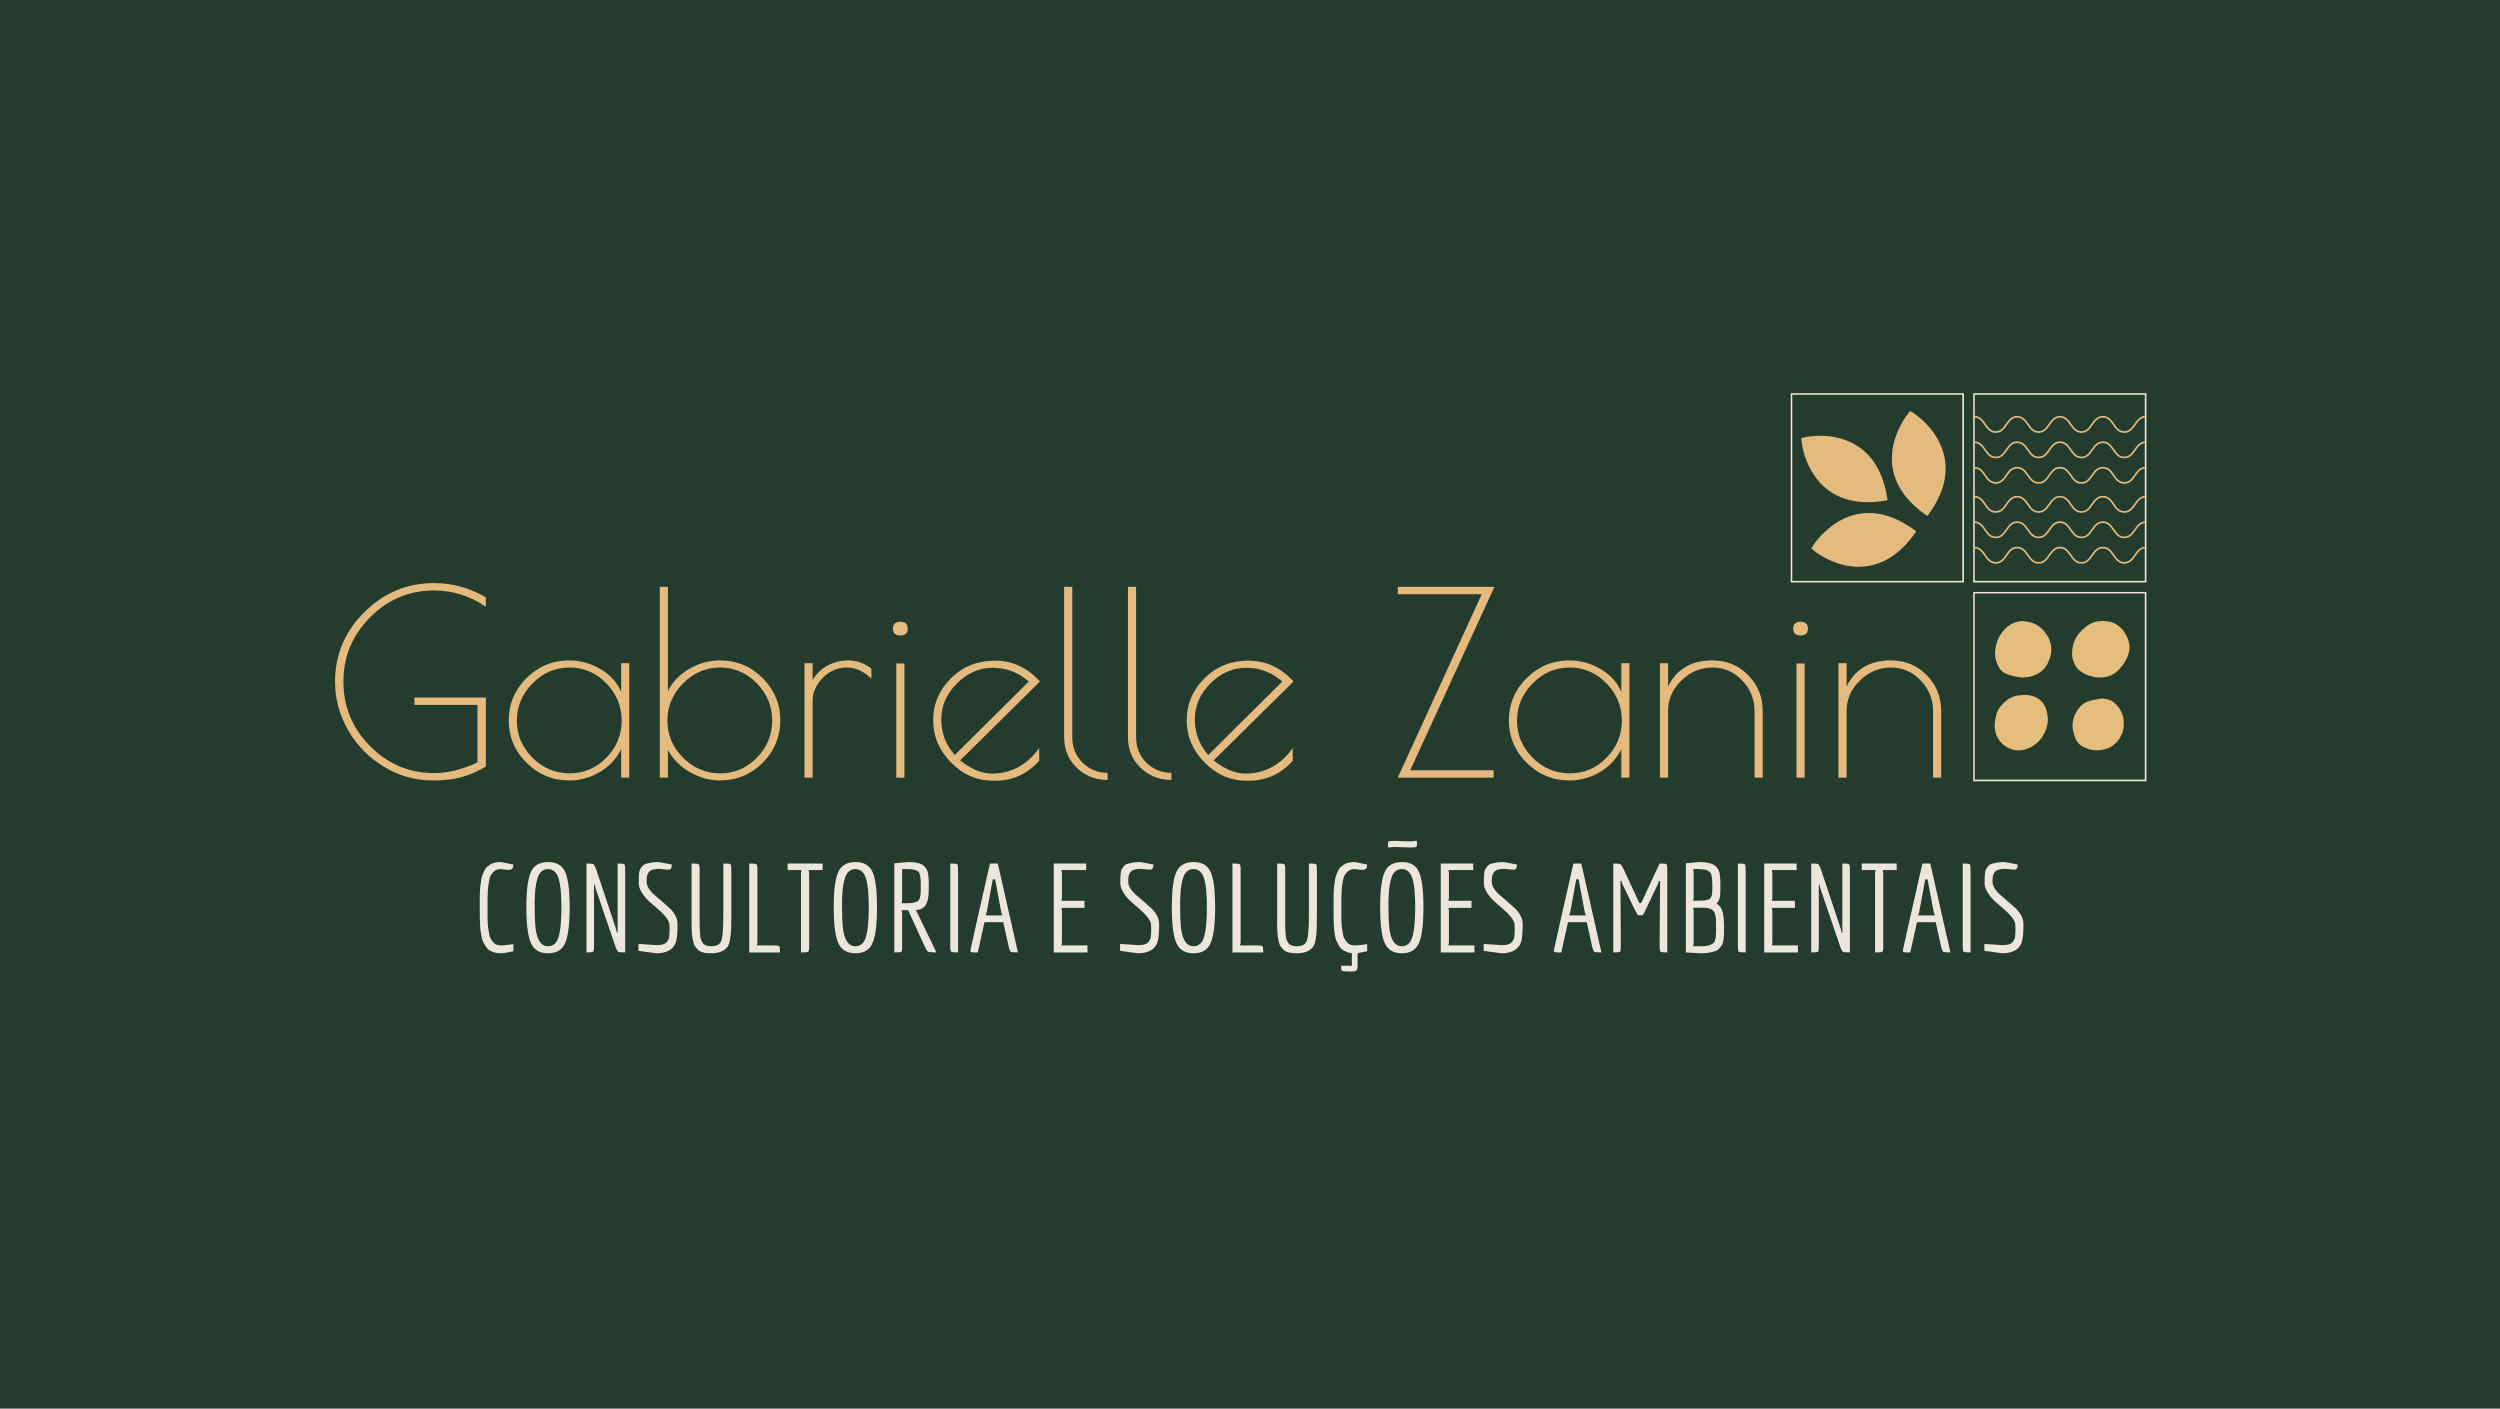 <svg xmlns="http://www.w3.org/2000/svg" xmlns:xlink="http://www.w3.org/1999/xlink" zoomAndPan="magnify" preserveAspectRatio="xMidYMid meet" version="1.2" viewBox="0.89 0 1228.23 692"><rect x="0.89" y="0" width="1228.23" height="692" fill="#808080" stroke="none"/><defs><clipPath id="1baaa53cb3"><path d="M 0.887 0 L 1229.113 0 L 1229.113 692 L 0.887 692 Z M 0.887 0 "/></clipPath><clipPath id="723e90cccb"><path d="M 880.668 193.18 L 965.77 193.18 L 965.77 286.176 L 880.668 286.176 Z M 880.668 193.18 "/></clipPath><clipPath id="0a865bfd85"><path d="M 893 253 L 940 253 L 940 277 L 893 277 Z M 893 253 "/></clipPath><clipPath id="cda7abd097"><path d="M 861.008 249.25 L 911.062 179.715 L 970.492 222.492 L 920.441 292.027 Z M 861.008 249.25 "/></clipPath><clipPath id="251cc5e348"><path d="M 861.008 249.25 L 911.062 179.715 L 970.492 222.492 L 920.441 292.027 Z M 861.008 249.25 "/></clipPath><clipPath id="ef68543135"><path d="M 890 252 L 943 252 L 943 279 L 890 279 Z M 890 252 "/></clipPath><clipPath id="0d58c868a5"><path d="M 861.008 249.25 L 911.062 179.715 L 970.492 222.492 L 920.441 292.027 Z M 861.008 249.25 "/></clipPath><clipPath id="12e4c157a6"><path d="M 861.008 249.25 L 911.062 179.715 L 970.492 222.492 L 920.441 292.027 Z M 861.008 249.25 "/></clipPath><clipPath id="b9d7ff86e8"><path d="M 887 216 L 927 216 L 927 245 L 887 245 Z M 887 216 "/></clipPath><clipPath id="cca664e1fd"><path d="M 861.008 249.25 L 911.062 179.715 L 970.492 222.492 L 920.441 292.027 Z M 861.008 249.25 "/></clipPath><clipPath id="dcef62f740"><path d="M 861.008 249.25 L 911.062 179.715 L 970.492 222.492 L 920.441 292.027 Z M 861.008 249.25 "/></clipPath><clipPath id="454310cdb7"><path d="M 885 214 L 929 214 L 929 247 L 885 247 Z M 885 214 "/></clipPath><clipPath id="abebb81f80"><path d="M 861.008 249.25 L 911.062 179.715 L 970.492 222.492 L 920.441 292.027 Z M 861.008 249.25 "/></clipPath><clipPath id="dc17a7b6c4"><path d="M 861.008 249.25 L 911.062 179.715 L 970.492 222.492 L 920.441 292.027 Z M 861.008 249.25 "/></clipPath><clipPath id="a1615e4b16"><path d="M 932 204 L 955 204 L 955 251 L 932 251 Z M 932 204 "/></clipPath><clipPath id="5142c63db2"><path d="M 861.008 249.25 L 911.062 179.715 L 970.492 222.492 L 920.441 292.027 Z M 861.008 249.25 "/></clipPath><clipPath id="7ee224e777"><path d="M 861.008 249.25 L 911.062 179.715 L 970.492 222.492 L 920.441 292.027 Z M 861.008 249.25 "/></clipPath><clipPath id="d81297239e"><path d="M 930 201 L 957 201 L 957 254 L 930 254 Z M 930 201 "/></clipPath><clipPath id="f4e38c0628"><path d="M 861.008 249.25 L 911.062 179.715 L 970.492 222.492 L 920.441 292.027 Z M 861.008 249.25 "/></clipPath><clipPath id="a396301ade"><path d="M 861.008 249.25 L 911.062 179.715 L 970.492 222.492 L 920.441 292.027 Z M 861.008 249.25 "/></clipPath><clipPath id="b9c5d95f6b"><path d="M 970.309 193.18 L 1055.41 193.18 L 1055.41 286.176 L 970.309 286.176 Z M 970.309 193.18 "/></clipPath><clipPath id="97092f05ac"><path d="M 970.309 204.332 L 1055.984 204.332 L 1055.984 238 L 970.309 238 Z M 970.309 204.332 "/></clipPath><clipPath id="356795c0ce"><path d="M 970.309 243.605 L 1055.984 243.605 L 1055.984 277 L 970.309 277 Z M 970.309 243.605 "/></clipPath><clipPath id="14db88fcea"><path d="M 970.309 290.824 L 1055.41 290.824 L 1055.41 383.82 L 970.309 383.82 Z M 970.309 290.824 "/></clipPath><clipPath id="00e141d89e"><path d="M 981 305.082 L 1008.668 305.082 L 1008.668 332.91 L 981 332.91 Z M 981 305.082 "/></clipPath><clipPath id="549671354d"><path d="M 980.84 341.422 L 1007 341.422 L 1007 369 L 980.84 369 Z M 980.84 341.422 "/></clipPath><clipPath id="6fe8d9c4dc"><path d="M 1018.848 305.082 L 1047.406 305.082 L 1047.406 332.91 L 1018.848 332.91 Z M 1018.848 305.082 "/></clipPath><clipPath id="26e4272210"><path d="M 1019 343.164 L 1044.477 343.164 L 1044.477 368.793 L 1019 368.793 Z M 1019 343.164 "/></clipPath></defs><g id="c1bed83f18"><g clip-rule="nonzero" clip-path="url(#1baaa53cb3)"><path style=" stroke:none;fill-rule:nonzero;fill:#ffffff;fill-opacity:1;" d="M 0.887 0 L 1229.113 0 L 1229.113 692 L 0.887 692 Z M 0.887 0 "/><path style=" stroke:none;fill-rule:nonzero;fill:#243c2e;fill-opacity:1;" d="M 0.887 0 L 1229.113 0 L 1229.113 692 L 0.887 692 Z M 0.887 0 "/></g><g style="fill:#e4ba7f;fill-opacity:1;"><g transform="translate(159.869, 382.056)"><path style="stroke:none" d="M 44.609 -35.734 L 44.609 -39.359 L 79.719 -39.359 L 79.719 -5.5 C 72.383 -0.914 64.141 1.375 54.984 1.375 L 53.609 1.375 C 45.023 1.375 37.023 -0.875 29.609 -5.375 C 22.203 -9.875 16.352 -15.848 12.062 -23.297 C 7.77 -30.754 5.625 -38.691 5.625 -47.109 C 5.625 -60.348 10.41 -71.738 19.984 -81.281 C 29.566 -90.82 41.023 -95.594 54.359 -95.594 C 63.266 -95.594 71.719 -93.258 79.719 -88.594 L 79.719 -83.969 C 71.883 -89.301 63.43 -91.969 54.359 -91.969 C 42.109 -91.969 31.609 -87.57 22.859 -78.781 C 14.117 -69.988 9.75 -59.445 9.75 -47.156 C 9.75 -34.875 14.117 -24.316 22.859 -15.484 C 31.609 -6.66 42.109 -2.25 54.359 -2.25 C 61.18 -2.25 68.258 -4 75.594 -7.5 L 75.594 -35.734 Z M 44.609 -35.734 "/></g></g><g style="fill:#e4ba7f;fill-opacity:1;"><g transform="translate(246.449, 382.056)"><path style="stroke:none" d="M 63.594 -56.234 L 63.594 0 L 59.609 0 L 59.609 -14 C 57.273 -9.25 53.773 -5.5 49.109 -2.75 C 44.441 0 39.441 1.375 34.109 1.375 C 25.941 1.375 18.941 -1.52 13.109 -7.312 C 7.285 -13.102 4.375 -20.035 4.375 -28.109 C 4.375 -36.191 7.285 -43.129 13.109 -48.922 C 18.941 -54.711 25.941 -57.609 34.109 -57.609 C 39.441 -57.609 44.547 -56.191 49.422 -53.359 C 54.297 -50.523 57.691 -46.773 59.609 -42.109 L 59.609 -56.234 Z M 8.375 -27.984 C 8.375 -20.992 10.93 -14.938 16.047 -9.812 C 21.172 -4.688 27.254 -2.125 34.297 -2.125 C 41.336 -2.125 47.359 -4.688 52.359 -9.812 C 57.359 -14.938 59.859 -21.016 59.859 -28.047 C 59.859 -35.086 57.336 -41.191 52.297 -46.359 C 47.254 -51.523 41.234 -54.109 34.234 -54.109 C 27.234 -54.109 21.172 -51.504 16.047 -46.297 C 10.93 -41.086 8.375 -34.984 8.375 -27.984 Z M 8.375 -27.984 "/></g></g><g style="fill:#e4ba7f;fill-opacity:1;"><g transform="translate(317.537, 382.056)"><path style="stroke:none" d="M 7.5 0 L 7.5 -93.719 L 11.5 -93.719 L 11.5 -42.484 C 13.75 -47.066 17.266 -50.734 22.047 -53.484 C 26.836 -56.234 31.816 -57.609 36.984 -57.609 C 45.234 -57.609 52.25 -54.711 58.031 -48.922 C 63.82 -43.129 66.719 -36.191 66.719 -28.109 C 66.719 -20.035 63.82 -13.102 58.031 -7.312 C 52.25 -1.52 45.234 1.375 36.984 1.375 C 31.984 1.375 27.109 0.02 22.359 -2.688 C 17.617 -5.395 14 -9.039 11.5 -13.625 L 11.5 0 Z M 11.25 -27.984 C 11.25 -20.992 13.805 -14.938 18.922 -9.812 C 24.047 -4.688 30.129 -2.125 37.172 -2.125 C 44.211 -2.125 50.227 -4.688 55.219 -9.812 C 60.219 -14.938 62.719 -21.016 62.719 -28.047 C 62.719 -35.086 60.195 -41.191 55.156 -46.359 C 50.125 -51.523 44.109 -54.109 37.109 -54.109 C 30.109 -54.109 24.047 -51.504 18.922 -46.297 C 13.805 -41.086 11.25 -34.984 11.25 -27.984 Z M 11.25 -27.984 "/></g></g><g style="fill:#e4ba7f;fill-opacity:1;"><g transform="translate(388.625, 382.056)"><path style="stroke:none" d="M 40.359 -48.609 C 36.691 -52.273 32.648 -54.109 28.234 -54.109 C 23.816 -54.109 19.922 -52.441 16.547 -49.109 C 13.18 -45.773 11.5 -41.898 11.5 -37.484 L 11.5 0 L 7.5 0 L 7.5 -56.234 L 11.5 -56.234 L 11.5 -47.859 C 13 -50.691 15.328 -53.023 18.484 -54.859 C 21.648 -56.691 25.191 -57.609 29.109 -57.609 C 33.023 -57.609 36.773 -56.273 40.359 -53.609 Z M 40.359 -48.609 "/></g></g><g style="fill:#e4ba7f;fill-opacity:1;"><g transform="translate(432.102, 382.056)"><path style="stroke:none" d="M 13.125 -56.109 L 13.125 0 L 9.125 0 L 9.125 -56.109 Z M 11.125 -69.844 C 8.707 -69.844 7.5 -70.969 7.5 -73.219 C 7.5 -75.469 8.707 -76.594 11.125 -76.594 C 13.539 -76.594 14.75 -75.469 14.75 -73.219 C 14.75 -70.969 13.539 -69.844 11.125 -69.844 Z M 11.125 -69.844 "/></g></g><g style="fill:#e4ba7f;fill-opacity:1;"><g transform="translate(454.341, 382.056)"><path style="stroke:none" d="M 35.609 1.5 L 34.484 1.5 C 26.566 1.5 19.672 -1.477 13.797 -7.438 C 7.93 -13.395 5 -20.328 5 -28.234 C 5 -36.148 7.91 -43.004 13.734 -48.797 C 19.566 -54.586 26.773 -57.484 35.359 -57.484 C 43.941 -57.484 51.316 -54.066 57.484 -47.234 L 18.25 -8.5 C 23.656 -4.164 28.859 -2 33.859 -2 C 38.859 -2 43.336 -3.145 47.297 -5.438 C 51.254 -7.727 54.523 -10.789 57.109 -14.625 L 57.109 -8.25 C 51.191 -1.75 44.023 1.5 35.609 1.5 Z M 34.297 -53.984 C 27.672 -53.984 21.797 -51.422 16.672 -46.297 C 11.555 -41.172 9 -35.273 9 -28.609 C 9 -21.953 11.207 -16.125 15.625 -11.125 L 51.984 -47.234 C 46.816 -51.734 40.922 -53.984 34.297 -53.984 Z M 34.297 -53.984 "/></g></g><g style="fill:#e4ba7f;fill-opacity:1;"><g transform="translate(516.184, 382.056)"><path style="stroke:none" d="M 28.859 -2.375 L 28.859 1.125 C 22.953 1.125 17.914 -0.852 13.75 -4.812 C 9.582 -8.77 7.5 -13.832 7.5 -20 L 7.5 -93.719 L 11.5 -93.719 L 11.5 -20 C 11.5 -14.914 13.18 -10.707 16.547 -7.375 C 19.922 -4.039 24.023 -2.375 28.859 -2.375 Z M 28.859 -2.375 "/></g></g><g style="fill:#e4ba7f;fill-opacity:1;"><g transform="translate(547.543, 382.056)"><path style="stroke:none" d="M 28.859 -2.375 L 28.859 1.125 C 22.953 1.125 17.914 -0.852 13.75 -4.812 C 9.582 -8.77 7.5 -13.832 7.5 -20 L 7.5 -93.719 L 11.5 -93.719 L 11.5 -20 C 11.5 -14.914 13.18 -10.707 16.547 -7.375 C 19.922 -4.039 24.023 -2.375 28.859 -2.375 Z M 28.859 -2.375 "/></g></g><g style="fill:#e4ba7f;fill-opacity:1;"><g transform="translate(578.901, 382.056)"><path style="stroke:none" d="M 35.609 1.5 L 34.484 1.5 C 26.566 1.5 19.672 -1.477 13.797 -7.438 C 7.93 -13.395 5 -20.328 5 -28.234 C 5 -36.148 7.91 -43.004 13.734 -48.797 C 19.566 -54.586 26.773 -57.484 35.359 -57.484 C 43.941 -57.484 51.316 -54.066 57.484 -47.234 L 18.25 -8.5 C 23.656 -4.164 28.859 -2 33.859 -2 C 38.859 -2 43.336 -3.145 47.297 -5.438 C 51.254 -7.727 54.523 -10.789 57.109 -14.625 L 57.109 -8.25 C 51.191 -1.75 44.023 1.5 35.609 1.5 Z M 34.297 -53.984 C 27.672 -53.984 21.797 -51.422 16.672 -46.297 C 11.555 -41.172 9 -35.273 9 -28.609 C 9 -21.953 11.207 -16.125 15.625 -11.125 L 51.984 -47.234 C 46.816 -51.734 40.922 -53.984 34.297 -53.984 Z M 34.297 -53.984 "/></g></g><g style="fill:#e4ba7f;fill-opacity:1;"><g transform="translate(640.744, 382.056)"><path style="stroke:none" d=""/></g></g><g style="fill:#e4ba7f;fill-opacity:1;"><g transform="translate(684.472, 382.056)"><path style="stroke:none" d="M 50.234 -3.625 L 50.234 0 L 3.125 0 L 44.359 -90.094 L 3.125 -90.094 L 3.125 -93.719 L 50.609 -93.719 L 9.25 -3.625 Z M 50.234 -3.625 "/></g></g><g style="fill:#e4ba7f;fill-opacity:1;"><g transform="translate(737.819, 382.056)"><path style="stroke:none" d="M 63.594 -56.234 L 63.594 0 L 59.609 0 L 59.609 -14 C 57.273 -9.25 53.773 -5.5 49.109 -2.75 C 44.441 0 39.441 1.375 34.109 1.375 C 25.941 1.375 18.941 -1.52 13.109 -7.312 C 7.285 -13.102 4.375 -20.035 4.375 -28.109 C 4.375 -36.191 7.285 -43.129 13.109 -48.922 C 18.941 -54.711 25.941 -57.609 34.109 -57.609 C 39.441 -57.609 44.547 -56.191 49.422 -53.359 C 54.297 -50.523 57.691 -46.773 59.609 -42.109 L 59.609 -56.234 Z M 8.375 -27.984 C 8.375 -20.992 10.93 -14.938 16.047 -9.812 C 21.172 -4.688 27.254 -2.125 34.297 -2.125 C 41.336 -2.125 47.359 -4.688 52.359 -9.812 C 57.359 -14.938 59.859 -21.016 59.859 -28.047 C 59.859 -35.086 57.336 -41.191 52.297 -46.359 C 47.254 -51.523 41.234 -54.109 34.234 -54.109 C 27.234 -54.109 21.172 -51.504 16.047 -46.297 C 10.93 -41.086 8.375 -34.984 8.375 -27.984 Z M 8.375 -27.984 "/></g></g><g style="fill:#e4ba7f;fill-opacity:1;"><g transform="translate(808.907, 382.056)"><path style="stroke:none" d="M 11.5 0 L 7.5 0 L 7.5 -56.234 L 11.5 -56.234 L 11.5 -44.859 C 15.75 -53.359 22.992 -57.609 33.234 -57.609 C 40.234 -57.609 46.109 -55.191 50.859 -50.359 C 55.609 -45.523 57.984 -39.648 57.984 -32.734 L 57.984 0 L 53.984 0 L 53.984 -32.734 C 53.984 -38.484 51.961 -43.484 47.922 -47.734 C 43.879 -51.984 38.984 -54.109 33.234 -54.109 C 27.484 -54.109 22.422 -51.984 18.047 -47.734 C 13.68 -43.484 11.5 -38.484 11.5 -32.734 Z M 11.5 0 "/></g></g><g style="fill:#e4ba7f;fill-opacity:1;"><g transform="translate(874.373, 382.056)"><path style="stroke:none" d="M 13.125 -56.109 L 13.125 0 L 9.125 0 L 9.125 -56.109 Z M 11.125 -69.844 C 8.707 -69.844 7.5 -70.969 7.5 -73.219 C 7.5 -75.469 8.707 -76.594 11.125 -76.594 C 13.539 -76.594 14.75 -75.469 14.75 -73.219 C 14.75 -70.969 13.539 -69.844 11.125 -69.844 Z M 11.125 -69.844 "/></g></g><g style="fill:#e4ba7f;fill-opacity:1;"><g transform="translate(896.612, 382.056)"><path style="stroke:none" d="M 11.5 0 L 7.5 0 L 7.5 -56.234 L 11.5 -56.234 L 11.5 -44.859 C 15.75 -53.359 22.992 -57.609 33.234 -57.609 C 40.234 -57.609 46.109 -55.191 50.859 -50.359 C 55.609 -45.523 57.984 -39.648 57.984 -32.734 L 57.984 0 L 53.984 0 L 53.984 -32.734 C 53.984 -38.484 51.961 -43.484 47.922 -47.734 C 43.879 -51.984 38.984 -54.109 33.234 -54.109 C 27.484 -54.109 22.422 -51.984 18.047 -47.734 C 13.68 -43.484 11.5 -38.484 11.5 -32.734 Z M 11.5 0 "/></g></g><g style="fill:#ede6dc;fill-opacity:1;"><g transform="translate(232.665, 467.924)"><path style="stroke:none" d="M 20.453 -0.609 C 20.004 -0.523 19.102 -0.332 17.75 -0.031 C 16.395 0.27 15.203 0.422 14.172 0.422 C 13.141 0.422 12.156 0.289 11.219 0.031 C 10.289 -0.227 9.492 -0.551 8.828 -0.938 C 8.16 -1.32 7.562 -1.91 7.031 -2.703 C 6.508 -3.492 6.078 -4.211 5.734 -4.859 C 5.391 -5.504 5.094 -6.441 4.844 -7.672 C 4.602 -8.91 4.422 -9.93 4.297 -10.734 C 4.18 -11.547 4.094 -12.75 4.031 -14.344 C 3.969 -15.945 3.938 -17.191 3.938 -18.078 L 3.938 -25.906 C 3.938 -28.977 4.008 -31.039 4.156 -32.094 C 4.301 -33.145 4.453 -34.242 4.609 -35.391 C 4.773 -36.547 4.988 -37.426 5.25 -38.031 C 5.508 -38.645 5.82 -39.352 6.188 -40.156 C 6.551 -40.969 6.984 -41.586 7.484 -42.016 C 7.992 -42.441 8.57 -42.875 9.219 -43.312 C 10.438 -44.039 12.133 -44.406 14.312 -44.406 L 20.391 -43.203 C 20.391 -42.023 20.164 -41.297 19.719 -41.016 C 19.27 -40.734 18.812 -40.594 18.344 -40.594 C 17.883 -40.594 17.555 -40.594 17.359 -40.594 L 14.312 -40.953 C 12.613 -40.953 11.363 -40.445 10.562 -39.438 C 10.07 -38.906 9.664 -38.379 9.344 -37.859 C 9.02 -37.336 8.766 -36.551 8.578 -35.5 C 8.398 -34.445 8.25 -33.547 8.125 -32.797 C 8.008 -32.047 7.922 -30.953 7.859 -29.516 C 7.797 -28.078 7.766 -26.938 7.766 -26.094 L 7.766 -18.391 C 7.766 -15.348 7.852 -13.281 8.031 -12.188 C 8.219 -11.102 8.398 -10.035 8.578 -8.984 C 8.766 -7.93 9.02 -7.141 9.344 -6.609 C 9.664 -6.086 10.07 -5.539 10.562 -4.969 C 11.363 -3.957 12.613 -3.453 14.312 -3.453 C 15.25 -3.453 16.363 -3.539 17.656 -3.719 C 18.945 -3.906 19.879 -4.02 20.453 -4.062 Z M 20.453 -0.609 "/></g></g><g style="fill:#ede6dc;fill-opacity:1;"><g transform="translate(255.537, 467.924)"><path style="stroke:none" d="M 23.078 -4.766 C 21.648 -1.305 18.832 0.422 14.625 0.422 C 10.414 0.422 7.582 -1.305 6.125 -4.766 C 4.664 -8.223 3.938 -14.023 3.938 -22.172 C 3.938 -30.328 4.664 -36.07 6.125 -39.406 C 7.582 -42.738 10.414 -44.406 14.625 -44.406 C 18.832 -44.406 21.648 -42.738 23.078 -39.406 C 24.516 -36.07 25.234 -30.328 25.234 -22.172 C 25.234 -14.023 24.516 -8.223 23.078 -4.766 Z M 14.625 -3.031 C 17.164 -3.031 18.891 -4.578 19.797 -7.672 C 20.711 -10.766 21.172 -15.586 21.172 -22.141 C 21.172 -28.453 20.75 -33.082 19.906 -36.031 C 18.926 -39.312 17.16 -40.953 14.609 -40.953 C 12.066 -40.953 10.332 -39.441 9.406 -36.422 C 8.477 -33.41 8.016 -29.207 8.016 -23.812 C 8.016 -18.414 8.176 -14.398 8.5 -11.766 C 9.227 -5.941 11.27 -3.031 14.625 -3.031 Z M 14.625 -3.031 "/></g></g><g style="fill:#ede6dc;fill-opacity:1;"><g transform="translate(284.719, 467.924)"><path style="stroke:none" d="M 23.297 0 L 23.062 0 C 21.32 0 20.27 -0.109 19.906 -0.328 C 19.539 -0.555 19.094 -1.379 18.562 -2.797 L 8.734 -31.609 L 8.438 -33.25 L 8.016 -33.25 L 8.016 -2.797 C 8.016 -1.422 7.867 -0.609 7.578 -0.359 C 7.297 -0.117 6.285 0 4.547 0 L 4.312 0 L 4.312 -43.688 L 4.609 -43.688 C 6.305 -43.688 7.336 -43.57 7.703 -43.344 C 8.066 -43.125 8.516 -42.305 9.047 -40.891 L 18.875 -11.406 L 19.172 -9.766 L 19.594 -9.766 L 19.594 -43.688 L 19.844 -43.688 C 21.582 -43.688 22.594 -43.562 22.875 -43.312 C 23.156 -43.07 23.297 -42.266 23.297 -40.891 Z M 23.297 0 "/></g></g><g style="fill:#ede6dc;fill-opacity:1;"><g transform="translate(312.323, 467.924)"><path style="stroke:none" d="M 21.422 -14.141 L 21.422 -12.797 C 21.422 -8.754 21.055 -5.906 20.328 -4.25 C 18.867 -1.176 15.773 0.379 11.047 0.422 L 2.25 -0.781 L 2.25 -4.188 L 11.109 -3.578 C 13.859 -3.578 15.613 -4.188 16.375 -5.406 C 16.664 -5.883 16.891 -6.273 17.047 -6.578 C 17.211 -6.879 17.32 -7.395 17.375 -8.125 C 17.438 -8.852 17.477 -9.391 17.5 -9.734 C 17.52 -10.078 17.52 -10.691 17.5 -11.578 C 17.477 -12.473 17.469 -13.082 17.469 -13.406 C 17.469 -15.383 15.691 -17.914 12.141 -21 C 10.68 -22.25 9.203 -23.539 7.703 -24.875 C 6.203 -26.207 4.938 -27.703 3.906 -29.359 C 2.875 -31.023 2.359 -32.57 2.359 -34 C 2.359 -35.438 2.367 -36.406 2.391 -36.906 C 2.41 -37.414 2.473 -38.125 2.578 -39.031 C 2.68 -39.945 2.852 -40.598 3.094 -40.984 C 3.332 -41.367 3.688 -41.844 4.156 -42.406 C 4.625 -42.977 5.223 -43.363 5.953 -43.562 C 7.93 -44.125 10.008 -44.406 12.188 -44.406 L 18.625 -43.203 C 18.625 -41.66 18.219 -40.828 17.406 -40.703 C 17.082 -40.672 16.598 -40.672 15.953 -40.703 L 12.562 -41.078 C 9.645 -41.078 7.844 -40.445 7.156 -39.188 C 6.75 -38.539 6.492 -37.914 6.391 -37.312 C 6.297 -36.707 6.25 -35.848 6.25 -34.734 C 6.25 -33.617 6.625 -32.484 7.375 -31.328 C 8.125 -30.18 9.062 -29.129 10.188 -28.172 C 11.32 -27.223 12.535 -26.18 13.828 -25.047 C 15.129 -23.922 16.344 -22.844 17.469 -21.812 C 18.602 -20.781 19.547 -19.586 20.297 -18.234 C 21.047 -16.879 21.422 -15.516 21.422 -14.141 Z M 21.422 -14.141 "/></g></g><g style="fill:#ede6dc;fill-opacity:1;"><g transform="translate(336.044, 467.924)"><path style="stroke:none" d="M 20.203 -18.016 L 20.203 -43.688 L 20.625 -43.688 C 22.363 -43.688 23.383 -43.562 23.688 -43.312 C 23.988 -43.07 24.141 -42.266 24.141 -40.891 L 24.141 -18.016 C 24.141 -14.898 24.109 -12.625 24.047 -11.188 C 23.992 -9.758 23.805 -8.113 23.484 -6.25 C 23.16 -4.383 22.656 -3.086 21.969 -2.359 C 20.227 -0.504 17.656 0.422 14.25 0.422 C 10.852 0.422 8.594 -0.242 7.469 -1.578 C 6.977 -2.141 6.57 -2.633 6.25 -3.062 C 5.926 -3.488 5.66 -4.188 5.453 -5.156 C 5.254 -6.125 5.094 -6.922 4.969 -7.547 C 4.852 -8.18 4.766 -9.188 4.703 -10.562 C 4.641 -11.938 4.609 -13.023 4.609 -13.828 L 4.609 -43.688 L 5.031 -43.688 C 6.77 -43.688 7.789 -43.562 8.094 -43.312 C 8.406 -43.07 8.562 -42.266 8.562 -40.891 L 8.562 -18.016 C 8.562 -17.734 8.562 -16.953 8.562 -15.672 C 8.562 -14.398 8.566 -13.312 8.578 -12.406 C 8.598 -11.5 8.66 -10.383 8.766 -9.062 C 8.867 -7.75 9.031 -6.816 9.25 -6.266 C 9.477 -5.723 9.789 -5.148 10.188 -4.547 C 10.914 -3.535 12.273 -3.031 14.266 -3.031 C 17.016 -3.031 18.691 -4.031 19.297 -6.031 C 19.898 -8.039 20.203 -12.035 20.203 -18.016 Z M 20.203 -18.016 "/></g></g><g style="fill:#ede6dc;fill-opacity:1;"><g transform="translate(364.437, 467.924)"><path style="stroke:none" d="M 19.656 0 L 4.547 0 L 4.547 -43.688 L 5.031 -43.688 C 6.77 -43.688 7.789 -43.562 8.094 -43.312 C 8.406 -43.07 8.562 -42.266 8.562 -40.891 L 8.562 -4.969 L 8.312 -3.453 L 16.141 -3.453 C 17.879 -3.453 18.898 -3.332 19.203 -3.094 C 19.504 -2.852 19.656 -2.047 19.656 -0.672 Z M 19.656 0 "/></g></g><g style="fill:#ede6dc;fill-opacity:1;"><g transform="translate(386.339, 467.924)"><path style="stroke:none" d="M 8.562 0 L 8.062 0 L 8.062 -38.953 L 8.312 -40.469 L 1.516 -40.469 L 1.516 -43.688 L 18.688 -43.688 L 18.688 -40.469 L 11.828 -40.469 L 12.078 -38.953 L 12.078 -2.797 C 12.078 -1.422 11.922 -0.609 11.609 -0.359 C 11.305 -0.117 10.289 0 8.562 0 Z M 8.562 0 "/></g></g><g style="fill:#ede6dc;fill-opacity:1;"><g transform="translate(406.541, 467.924)"><path style="stroke:none" d="M 23.078 -4.766 C 21.648 -1.305 18.832 0.422 14.625 0.422 C 10.414 0.422 7.582 -1.305 6.125 -4.766 C 4.664 -8.223 3.938 -14.023 3.938 -22.172 C 3.938 -30.328 4.664 -36.07 6.125 -39.406 C 7.582 -42.738 10.414 -44.406 14.625 -44.406 C 18.832 -44.406 21.648 -42.738 23.078 -39.406 C 24.516 -36.07 25.234 -30.328 25.234 -22.172 C 25.234 -14.023 24.516 -8.223 23.078 -4.766 Z M 14.625 -3.031 C 17.164 -3.031 18.891 -4.578 19.797 -7.672 C 20.711 -10.766 21.172 -15.586 21.172 -22.141 C 21.172 -28.453 20.75 -33.082 19.906 -36.031 C 18.926 -39.312 17.16 -40.953 14.609 -40.953 C 12.066 -40.953 10.332 -39.441 9.406 -36.422 C 8.477 -33.41 8.016 -29.207 8.016 -23.812 C 8.016 -18.414 8.176 -14.398 8.5 -11.766 C 9.227 -5.941 11.27 -3.031 14.625 -3.031 Z M 14.625 -3.031 "/></g></g><g style="fill:#ede6dc;fill-opacity:1;"><g transform="translate(435.723, 467.924)"><path style="stroke:none" d="M 25 0 C 22.938 0 21.66 -0.117 21.172 -0.359 C 20.691 -0.609 20.145 -1.422 19.531 -2.797 L 11.344 -20.75 L 8.125 -20.75 L 8.375 -19.234 L 8.375 -2.797 L 8.438 -2.797 C 8.438 -1.422 8.281 -0.609 7.969 -0.359 C 7.664 -0.117 6.648 0 4.922 0 L 4.547 0 L 4.547 -43.812 L 11.469 -44.406 C 15.676 -44.406 18.383 -43.598 19.594 -41.984 C 20.082 -41.336 20.445 -40.77 20.688 -40.281 C 20.926 -39.801 21.109 -39.055 21.234 -38.047 C 21.398 -36.703 21.484 -35.07 21.484 -33.156 C 21.484 -31.238 21.453 -29.781 21.391 -28.781 C 21.328 -27.789 21.172 -26.758 20.922 -25.688 C 20.68 -24.625 20.344 -23.785 19.906 -23.172 C 18.895 -21.754 17.316 -20.969 15.172 -20.812 L 25.234 0 Z M 11.469 -24.203 C 13.531 -24.203 15.129 -24.586 16.266 -25.359 C 16.953 -25.891 17.352 -27.223 17.469 -29.359 C 17.508 -30.004 17.531 -31.078 17.531 -32.578 C 17.531 -34.078 17.508 -35.148 17.469 -35.797 C 17.426 -36.441 17.312 -37.188 17.125 -38.031 C 16.945 -38.883 16.66 -39.473 16.266 -39.797 C 15.129 -40.566 13.531 -40.953 11.469 -40.953 L 8.375 -40.953 L 8.375 -25.719 L 8.125 -24.203 Z M 11.469 -24.203 "/></g></g><g style="fill:#ede6dc;fill-opacity:1;"><g transform="translate(463.206, 467.924)"><path style="stroke:none" d="M 8.375 0 L 8.062 0 C 6.32 0 5.301 -0.117 5 -0.359 C 4.695 -0.609 4.547 -1.422 4.547 -2.797 L 4.547 -43.688 L 4.859 -43.688 C 6.598 -43.688 7.617 -43.562 7.922 -43.312 C 8.223 -43.07 8.375 -42.266 8.375 -40.891 Z M 8.375 0 "/></g></g><g style="fill:#ede6dc;fill-opacity:1;"><g transform="translate(476.128, 467.924)"><path style="stroke:none" d="M 24.578 0 C 22.754 0 21.672 -0.117 21.328 -0.359 C 20.984 -0.609 20.648 -1.422 20.328 -2.797 L 17.656 -14.859 L 8.438 -14.859 L 5.156 0 C 4.508 0 3.941 0 3.453 0 C 2.973 0 2.57 -0.039 2.25 -0.125 C 1.926 -0.207 1.723 -0.305 1.641 -0.422 C 1.555 -0.547 1.516 -0.75 1.516 -1.031 C 1.516 -1.312 4.711 -15.531 11.109 -43.688 L 14.984 -43.688 L 24.875 0 Z M 17.234 -18.203 L 16.688 -19.719 L 13.656 -35.922 L 12.5 -35.922 L 9.531 -19.719 L 8.984 -18.203 Z M 17.234 -18.203 "/></g></g><g style="fill:#ede6dc;fill-opacity:1;"><g transform="translate(502.519, 467.924)"><path style="stroke:none" d=""/></g></g><g style="fill:#ede6dc;fill-opacity:1;"><g transform="translate(514.046, 467.924)"><path style="stroke:none" d="M 21.109 0 L 4.547 0 L 4.547 -43.688 L 20.5 -43.688 L 20.5 -40.469 L 8.312 -40.469 L 8.562 -38.953 L 8.562 -26.875 L 8.312 -25.359 L 19.656 -25.359 L 19.656 -21.906 L 8.312 -21.906 L 8.562 -20.391 L 8.562 -4.969 L 8.312 -3.453 L 21.109 -3.453 Z M 21.109 0 "/></g></g><g style="fill:#ede6dc;fill-opacity:1;"><g transform="translate(537.403, 467.924)"><path style="stroke:none" d=""/></g></g><g style="fill:#ede6dc;fill-opacity:1;"><g transform="translate(548.93, 467.924)"><path style="stroke:none" d="M 21.422 -14.141 L 21.422 -12.797 C 21.422 -8.754 21.055 -5.906 20.328 -4.25 C 18.867 -1.176 15.773 0.379 11.047 0.422 L 2.25 -0.781 L 2.25 -4.188 L 11.109 -3.578 C 13.859 -3.578 15.613 -4.188 16.375 -5.406 C 16.664 -5.883 16.891 -6.273 17.047 -6.578 C 17.211 -6.879 17.32 -7.395 17.375 -8.125 C 17.438 -8.852 17.477 -9.391 17.5 -9.734 C 17.52 -10.078 17.52 -10.691 17.5 -11.578 C 17.477 -12.473 17.469 -13.082 17.469 -13.406 C 17.469 -15.383 15.691 -17.914 12.141 -21 C 10.68 -22.25 9.203 -23.539 7.703 -24.875 C 6.203 -26.207 4.938 -27.703 3.906 -29.359 C 2.875 -31.023 2.359 -32.57 2.359 -34 C 2.359 -35.438 2.367 -36.406 2.391 -36.906 C 2.41 -37.414 2.473 -38.125 2.578 -39.031 C 2.68 -39.945 2.852 -40.598 3.094 -40.984 C 3.332 -41.367 3.688 -41.844 4.156 -42.406 C 4.625 -42.977 5.223 -43.363 5.953 -43.562 C 7.93 -44.125 10.008 -44.406 12.188 -44.406 L 18.625 -43.203 C 18.625 -41.66 18.219 -40.828 17.406 -40.703 C 17.082 -40.672 16.598 -40.672 15.953 -40.703 L 12.562 -41.078 C 9.645 -41.078 7.844 -40.445 7.156 -39.188 C 6.75 -38.539 6.492 -37.914 6.391 -37.312 C 6.297 -36.707 6.25 -35.848 6.25 -34.734 C 6.25 -33.617 6.625 -32.484 7.375 -31.328 C 8.125 -30.18 9.062 -29.129 10.188 -28.172 C 11.32 -27.223 12.535 -26.18 13.828 -25.047 C 15.129 -23.922 16.344 -22.844 17.469 -21.812 C 18.602 -20.781 19.547 -19.586 20.297 -18.234 C 21.047 -16.879 21.422 -15.516 21.422 -14.141 Z M 21.422 -14.141 "/></g></g><g style="fill:#ede6dc;fill-opacity:1;"><g transform="translate(572.652, 467.924)"><path style="stroke:none" d="M 23.078 -4.766 C 21.648 -1.305 18.832 0.422 14.625 0.422 C 10.414 0.422 7.582 -1.305 6.125 -4.766 C 4.664 -8.223 3.938 -14.023 3.938 -22.172 C 3.938 -30.328 4.664 -36.07 6.125 -39.406 C 7.582 -42.738 10.414 -44.406 14.625 -44.406 C 18.832 -44.406 21.648 -42.738 23.078 -39.406 C 24.516 -36.07 25.234 -30.328 25.234 -22.172 C 25.234 -14.023 24.516 -8.223 23.078 -4.766 Z M 14.625 -3.031 C 17.164 -3.031 18.891 -4.578 19.797 -7.672 C 20.711 -10.766 21.172 -15.586 21.172 -22.141 C 21.172 -28.453 20.75 -33.082 19.906 -36.031 C 18.926 -39.312 17.16 -40.953 14.609 -40.953 C 12.066 -40.953 10.332 -39.441 9.406 -36.422 C 8.477 -33.41 8.016 -29.207 8.016 -23.812 C 8.016 -18.414 8.176 -14.398 8.5 -11.766 C 9.227 -5.941 11.27 -3.031 14.625 -3.031 Z M 14.625 -3.031 "/></g></g><g style="fill:#ede6dc;fill-opacity:1;"><g transform="translate(601.833, 467.924)"><path style="stroke:none" d="M 19.656 0 L 4.547 0 L 4.547 -43.688 L 5.031 -43.688 C 6.77 -43.688 7.789 -43.562 8.094 -43.312 C 8.406 -43.07 8.562 -42.266 8.562 -40.891 L 8.562 -4.969 L 8.312 -3.453 L 16.141 -3.453 C 17.879 -3.453 18.898 -3.332 19.203 -3.094 C 19.504 -2.852 19.656 -2.047 19.656 -0.672 Z M 19.656 0 "/></g></g><g style="fill:#ede6dc;fill-opacity:1;"><g transform="translate(623.735, 467.924)"><path style="stroke:none" d="M 20.203 -18.016 L 20.203 -43.688 L 20.625 -43.688 C 22.363 -43.688 23.383 -43.562 23.688 -43.312 C 23.988 -43.07 24.141 -42.266 24.141 -40.891 L 24.141 -18.016 C 24.141 -14.898 24.109 -12.625 24.047 -11.188 C 23.992 -9.758 23.805 -8.113 23.484 -6.25 C 23.16 -4.383 22.656 -3.086 21.969 -2.359 C 20.227 -0.504 17.656 0.422 14.25 0.422 C 10.852 0.422 8.594 -0.242 7.469 -1.578 C 6.977 -2.141 6.57 -2.633 6.25 -3.062 C 5.926 -3.488 5.66 -4.188 5.453 -5.156 C 5.254 -6.125 5.094 -6.922 4.969 -7.547 C 4.852 -8.18 4.766 -9.188 4.703 -10.562 C 4.641 -11.938 4.609 -13.023 4.609 -13.828 L 4.609 -43.688 L 5.031 -43.688 C 6.77 -43.688 7.789 -43.562 8.094 -43.312 C 8.406 -43.07 8.562 -42.266 8.562 -40.891 L 8.562 -18.016 C 8.562 -17.734 8.562 -16.953 8.562 -15.672 C 8.562 -14.398 8.566 -13.312 8.578 -12.406 C 8.598 -11.5 8.66 -10.383 8.766 -9.062 C 8.867 -7.75 9.031 -6.816 9.25 -6.266 C 9.477 -5.723 9.789 -5.148 10.188 -4.547 C 10.914 -3.535 12.273 -3.031 14.266 -3.031 C 17.016 -3.031 18.691 -4.031 19.297 -6.031 C 19.898 -8.039 20.203 -12.035 20.203 -18.016 Z M 20.203 -18.016 "/></g></g><g style="fill:#ede6dc;fill-opacity:1;"><g transform="translate(652.127, 467.924)"><path style="stroke:none" d="M 20.453 -0.609 L 15.719 0.359 L 15.719 6.547 C 15.719 7.766 15.562 8.535 15.25 8.859 C 14.945 9.18 14.191 9.344 12.984 9.344 L 10.859 9.344 C 9.242 9.344 8.301 9.219 8.031 8.969 C 7.77 8.727 7.641 7.922 7.641 6.547 L 12.922 6.547 L 12.922 0.359 C 11.18 0.203 9.582 -0.398 8.125 -1.453 C 7.395 -1.984 6.516 -3.305 5.484 -5.422 C 4.453 -7.547 3.938 -11.848 3.938 -18.328 L 3.938 -25.906 C 3.938 -28.977 4.008 -31.039 4.156 -32.094 C 4.301 -33.145 4.453 -34.242 4.609 -35.391 C 4.773 -36.547 4.988 -37.426 5.25 -38.031 C 5.508 -38.645 5.82 -39.352 6.188 -40.156 C 6.551 -40.969 6.984 -41.586 7.484 -42.016 C 7.992 -42.441 8.57 -42.875 9.219 -43.312 C 10.438 -44.039 12.133 -44.406 14.312 -44.406 L 20.391 -43.203 C 20.391 -42.023 20.164 -41.297 19.719 -41.016 C 19.27 -40.734 18.812 -40.594 18.344 -40.594 C 17.883 -40.594 17.555 -40.594 17.359 -40.594 L 14.312 -40.953 C 12.613 -40.953 11.363 -40.445 10.562 -39.438 C 10.07 -38.906 9.664 -38.379 9.344 -37.859 C 9.02 -37.336 8.766 -36.551 8.578 -35.5 C 8.398 -34.445 8.25 -33.547 8.125 -32.797 C 8.008 -32.047 7.922 -30.953 7.859 -29.516 C 7.797 -28.078 7.766 -26.938 7.766 -26.094 L 7.766 -18.391 C 7.766 -15.348 7.852 -13.281 8.031 -12.188 C 8.219 -11.102 8.398 -10.035 8.578 -8.984 C 8.766 -7.93 9.02 -7.141 9.344 -6.609 C 9.664 -6.086 10.07 -5.539 10.562 -4.969 C 11.363 -3.957 12.613 -3.453 14.312 -3.453 C 15.25 -3.453 16.363 -3.539 17.656 -3.719 C 18.945 -3.906 19.879 -4.02 20.453 -4.062 Z M 20.453 -0.609 "/></g></g><g style="fill:#ede6dc;fill-opacity:1;"><g transform="translate(674.999, 467.924)"><path style="stroke:none" d="M 23.078 -4.766 C 21.648 -1.305 18.832 0.422 14.625 0.422 C 10.414 0.422 7.582 -1.305 6.125 -4.766 C 4.664 -8.223 3.938 -14.023 3.938 -22.172 C 3.938 -30.328 4.664 -36.07 6.125 -39.406 C 7.582 -42.738 10.414 -44.406 14.625 -44.406 C 18.832 -44.406 21.648 -42.738 23.078 -39.406 C 24.516 -36.07 25.234 -30.328 25.234 -22.172 C 25.234 -14.023 24.516 -8.223 23.078 -4.766 Z M 14.625 -3.031 C 17.164 -3.031 18.891 -4.578 19.797 -7.672 C 20.711 -10.766 21.172 -15.586 21.172 -22.141 C 21.172 -28.453 20.75 -33.082 19.906 -36.031 C 18.926 -39.312 17.16 -40.953 14.609 -40.953 C 12.066 -40.953 10.332 -39.441 9.406 -36.422 C 8.477 -33.41 8.016 -29.207 8.016 -23.812 C 8.016 -18.414 8.176 -14.398 8.5 -11.766 C 9.227 -5.941 11.27 -3.031 14.625 -3.031 Z M 11.344 -54.797 L 18.562 -54.547 C 19.57 -54.547 20.461 -54.629 21.234 -54.797 L 22.031 -54.672 L 22.031 -53.391 C 22.031 -52.461 21.875 -51.926 21.562 -51.781 C 21.258 -51.645 20.219 -51.578 18.438 -51.578 L 11.156 -51.812 C 10.188 -51.812 9.32 -51.734 8.562 -51.578 L 7.766 -51.703 L 7.766 -52.969 C 7.766 -53.863 7.914 -54.391 8.219 -54.547 C 8.52 -54.711 9.562 -54.797 11.344 -54.797 Z M 11.344 -54.797 "/></g></g><g style="fill:#ede6dc;fill-opacity:1;"><g transform="translate(704.181, 467.924)"><path style="stroke:none" d="M 21.109 0 L 4.547 0 L 4.547 -43.688 L 20.5 -43.688 L 20.5 -40.469 L 8.312 -40.469 L 8.562 -38.953 L 8.562 -26.875 L 8.312 -25.359 L 19.656 -25.359 L 19.656 -21.906 L 8.312 -21.906 L 8.562 -20.391 L 8.562 -4.969 L 8.312 -3.453 L 21.109 -3.453 Z M 21.109 0 "/></g></g><g style="fill:#ede6dc;fill-opacity:1;"><g transform="translate(727.538, 467.924)"><path style="stroke:none" d="M 21.422 -14.141 L 21.422 -12.797 C 21.422 -8.754 21.055 -5.906 20.328 -4.25 C 18.867 -1.176 15.773 0.379 11.047 0.422 L 2.25 -0.781 L 2.25 -4.188 L 11.109 -3.578 C 13.859 -3.578 15.613 -4.188 16.375 -5.406 C 16.664 -5.883 16.891 -6.273 17.047 -6.578 C 17.211 -6.879 17.32 -7.395 17.375 -8.125 C 17.438 -8.852 17.477 -9.391 17.5 -9.734 C 17.52 -10.078 17.52 -10.691 17.5 -11.578 C 17.477 -12.473 17.469 -13.082 17.469 -13.406 C 17.469 -15.383 15.691 -17.914 12.141 -21 C 10.68 -22.25 9.203 -23.539 7.703 -24.875 C 6.203 -26.207 4.938 -27.703 3.906 -29.359 C 2.875 -31.023 2.359 -32.57 2.359 -34 C 2.359 -35.438 2.367 -36.406 2.391 -36.906 C 2.41 -37.414 2.473 -38.125 2.578 -39.031 C 2.68 -39.945 2.852 -40.598 3.094 -40.984 C 3.332 -41.367 3.688 -41.844 4.156 -42.406 C 4.625 -42.977 5.223 -43.363 5.953 -43.562 C 7.93 -44.125 10.008 -44.406 12.188 -44.406 L 18.625 -43.203 C 18.625 -41.66 18.219 -40.828 17.406 -40.703 C 17.082 -40.672 16.598 -40.672 15.953 -40.703 L 12.562 -41.078 C 9.645 -41.078 7.844 -40.445 7.156 -39.188 C 6.75 -38.539 6.492 -37.914 6.391 -37.312 C 6.297 -36.707 6.25 -35.848 6.25 -34.734 C 6.25 -33.617 6.625 -32.484 7.375 -31.328 C 8.125 -30.18 9.062 -29.129 10.188 -28.172 C 11.32 -27.223 12.535 -26.18 13.828 -25.047 C 15.129 -23.922 16.344 -22.844 17.469 -21.812 C 18.602 -20.781 19.547 -19.586 20.297 -18.234 C 21.047 -16.879 21.422 -15.516 21.422 -14.141 Z M 21.422 -14.141 "/></g></g><g style="fill:#ede6dc;fill-opacity:1;"><g transform="translate(751.26, 467.924)"><path style="stroke:none" d=""/></g></g><g style="fill:#ede6dc;fill-opacity:1;"><g transform="translate(762.787, 467.924)"><path style="stroke:none" d="M 24.578 0 C 22.754 0 21.672 -0.117 21.328 -0.359 C 20.984 -0.609 20.648 -1.422 20.328 -2.797 L 17.656 -14.859 L 8.438 -14.859 L 5.156 0 C 4.508 0 3.941 0 3.453 0 C 2.973 0 2.57 -0.039 2.25 -0.125 C 1.926 -0.207 1.723 -0.305 1.641 -0.422 C 1.555 -0.547 1.516 -0.75 1.516 -1.031 C 1.516 -1.312 4.711 -15.531 11.109 -43.688 L 14.984 -43.688 L 24.875 0 Z M 17.234 -18.203 L 16.688 -19.719 L 13.656 -35.922 L 12.5 -35.922 L 9.531 -19.719 L 8.984 -18.203 Z M 17.234 -18.203 "/></g></g><g style="fill:#ede6dc;fill-opacity:1;"><g transform="translate(789.178, 467.924)"><path style="stroke:none" d="M 30.828 0 L 30.578 0 C 28.836 0 27.828 -0.117 27.547 -0.359 C 27.266 -0.609 27.102 -1.422 27.062 -2.797 L 27.297 -35.062 L 26.641 -35.062 L 26.391 -33.969 L 20.266 -21.047 L 18.812 -18.266 L 16.375 -18.266 L 14.859 -21 L 8.609 -33.969 L 8.438 -35.062 L 7.828 -35.062 L 8.016 -2.797 C 8.016 -1.422 7.867 -0.609 7.578 -0.359 C 7.297 -0.117 6.285 0 4.547 0 L 4.312 0 L 4.312 -43.688 L 4.609 -43.688 C 6.348 -43.688 7.41 -43.562 7.797 -43.312 C 8.18 -43.07 8.719 -42.266 9.406 -40.891 L 17.109 -24.266 L 18.016 -24.266 L 27.062 -43.688 L 27.359 -43.688 C 29.098 -43.688 30.109 -43.562 30.391 -43.312 C 30.68 -43.07 30.828 -42.266 30.828 -40.891 Z M 30.828 0 "/></g></g><g style="fill:#ede6dc;fill-opacity:1;"><g transform="translate(824.608, 467.924)"><path style="stroke:none" d="M 21.234 -38.047 C 21.359 -37.035 21.43 -36.203 21.453 -35.547 C 21.473 -34.898 21.484 -33.785 21.484 -32.203 C 21.484 -30.629 21.461 -29.441 21.422 -28.641 C 21.297 -26.492 20.688 -24.938 19.594 -23.969 C 21.332 -23 22.406 -21.301 22.812 -18.875 C 23.133 -17.094 23.297 -15.141 23.297 -13.016 C 23.297 -10.891 23.285 -9.484 23.266 -8.797 C 23.242 -8.109 23.16 -7.25 23.016 -6.219 C 22.879 -5.188 22.672 -4.406 22.391 -3.875 C 22.109 -3.352 21.691 -2.77 21.141 -2.125 C 20.598 -1.477 19.941 -1.016 19.172 -0.734 C 17.191 0.035 14.828 0.422 12.078 0.422 L 4.547 0 L 4.547 -43.812 L 10.859 -44.406 C 15.348 -44.406 18.238 -43.598 19.531 -41.984 C 20.02 -41.336 20.395 -40.77 20.656 -40.281 C 20.914 -39.801 21.109 -39.055 21.234 -38.047 Z M 10.25 -25.422 C 12.352 -25.422 13.719 -25.5 14.344 -25.656 C 14.977 -25.82 15.457 -25.953 15.781 -26.047 C 16.102 -26.148 16.383 -26.383 16.625 -26.75 C 16.863 -27.113 17.035 -27.406 17.141 -27.625 C 17.242 -27.852 17.332 -28.289 17.406 -28.938 C 17.488 -29.582 17.531 -30.129 17.531 -30.578 L 17.531 -32.578 C 17.531 -36.223 17.227 -38.391 16.625 -39.078 C 15.77 -40.047 14.797 -40.598 13.703 -40.734 C 12.617 -40.879 11.469 -40.953 10.25 -40.953 L 8.125 -40.953 L 8.375 -39.438 L 8.375 -26.938 L 8.125 -25.422 Z M 12.078 -3.031 C 14.547 -3.031 16.445 -3.477 17.781 -4.375 C 18.664 -4.938 19.172 -6.312 19.297 -8.5 C 19.336 -9.188 19.359 -10.156 19.359 -11.406 L 19.359 -13.828 C 19.359 -15.691 19.316 -16.785 19.234 -17.109 C 19.148 -17.43 19.055 -17.883 18.953 -18.469 C 18.859 -19.062 18.727 -19.445 18.562 -19.625 C 18.406 -19.812 18.203 -20.086 17.953 -20.453 C 17.711 -20.816 17.43 -21.047 17.109 -21.141 C 16.785 -21.242 16.422 -21.395 16.016 -21.594 C 15.367 -21.844 14.258 -21.969 12.688 -21.969 L 8.125 -21.969 L 8.375 -20.453 L 8.375 -4.547 L 8.125 -3.031 Z M 12.078 -3.031 "/></g></g><g style="fill:#ede6dc;fill-opacity:1;"><g transform="translate(850.149, 467.924)"><path style="stroke:none" d="M 8.375 0 L 8.062 0 C 6.32 0 5.301 -0.117 5 -0.359 C 4.695 -0.609 4.547 -1.422 4.547 -2.797 L 4.547 -43.688 L 4.859 -43.688 C 6.598 -43.688 7.617 -43.562 7.922 -43.312 C 8.223 -43.07 8.375 -42.266 8.375 -40.891 Z M 8.375 0 "/></g></g><g style="fill:#ede6dc;fill-opacity:1;"><g transform="translate(863.072, 467.924)"><path style="stroke:none" d="M 21.109 0 L 4.547 0 L 4.547 -43.688 L 20.5 -43.688 L 20.5 -40.469 L 8.312 -40.469 L 8.562 -38.953 L 8.562 -26.875 L 8.312 -25.359 L 19.656 -25.359 L 19.656 -21.906 L 8.312 -21.906 L 8.562 -20.391 L 8.562 -4.969 L 8.312 -3.453 L 21.109 -3.453 Z M 21.109 0 "/></g></g><g style="fill:#ede6dc;fill-opacity:1;"><g transform="translate(886.429, 467.924)"><path style="stroke:none" d="M 23.297 0 L 23.062 0 C 21.32 0 20.27 -0.109 19.906 -0.328 C 19.539 -0.555 19.094 -1.379 18.562 -2.797 L 8.734 -31.609 L 8.438 -33.25 L 8.016 -33.25 L 8.016 -2.797 C 8.016 -1.422 7.867 -0.609 7.578 -0.359 C 7.297 -0.117 6.285 0 4.547 0 L 4.312 0 L 4.312 -43.688 L 4.609 -43.688 C 6.305 -43.688 7.336 -43.57 7.703 -43.344 C 8.066 -43.125 8.516 -42.305 9.047 -40.891 L 18.875 -11.406 L 19.172 -9.766 L 19.594 -9.766 L 19.594 -43.688 L 19.844 -43.688 C 21.582 -43.688 22.594 -43.562 22.875 -43.312 C 23.156 -43.07 23.297 -42.266 23.297 -40.891 Z M 23.297 0 "/></g></g><g style="fill:#ede6dc;fill-opacity:1;"><g transform="translate(914.033, 467.924)"><path style="stroke:none" d="M 8.562 0 L 8.062 0 L 8.062 -38.953 L 8.312 -40.469 L 1.516 -40.469 L 1.516 -43.688 L 18.688 -43.688 L 18.688 -40.469 L 11.828 -40.469 L 12.078 -38.953 L 12.078 -2.797 C 12.078 -1.422 11.922 -0.609 11.609 -0.359 C 11.305 -0.117 10.289 0 8.562 0 Z M 8.562 0 "/></g></g><g style="fill:#ede6dc;fill-opacity:1;"><g transform="translate(934.236, 467.924)"><path style="stroke:none" d="M 24.578 0 C 22.754 0 21.672 -0.117 21.328 -0.359 C 20.984 -0.609 20.648 -1.422 20.328 -2.797 L 17.656 -14.859 L 8.438 -14.859 L 5.156 0 C 4.508 0 3.941 0 3.453 0 C 2.973 0 2.57 -0.039 2.25 -0.125 C 1.926 -0.207 1.723 -0.305 1.641 -0.422 C 1.555 -0.547 1.516 -0.75 1.516 -1.031 C 1.516 -1.312 4.711 -15.531 11.109 -43.688 L 14.984 -43.688 L 24.875 0 Z M 17.234 -18.203 L 16.688 -19.719 L 13.656 -35.922 L 12.5 -35.922 L 9.531 -19.719 L 8.984 -18.203 Z M 17.234 -18.203 "/></g></g><g style="fill:#ede6dc;fill-opacity:1;"><g transform="translate(960.627, 467.924)"><path style="stroke:none" d="M 8.375 0 L 8.062 0 C 6.32 0 5.301 -0.117 5 -0.359 C 4.695 -0.609 4.547 -1.422 4.547 -2.797 L 4.547 -43.688 L 4.859 -43.688 C 6.598 -43.688 7.617 -43.562 7.922 -43.312 C 8.223 -43.07 8.375 -42.266 8.375 -40.891 Z M 8.375 0 "/></g></g><g style="fill:#ede6dc;fill-opacity:1;"><g transform="translate(973.549, 467.924)"><path style="stroke:none" d="M 21.422 -14.141 L 21.422 -12.797 C 21.422 -8.754 21.055 -5.906 20.328 -4.25 C 18.867 -1.176 15.773 0.379 11.047 0.422 L 2.25 -0.781 L 2.25 -4.188 L 11.109 -3.578 C 13.859 -3.578 15.613 -4.188 16.375 -5.406 C 16.664 -5.883 16.891 -6.273 17.047 -6.578 C 17.211 -6.879 17.32 -7.395 17.375 -8.125 C 17.438 -8.852 17.477 -9.391 17.5 -9.734 C 17.52 -10.078 17.52 -10.691 17.5 -11.578 C 17.477 -12.473 17.469 -13.082 17.469 -13.406 C 17.469 -15.383 15.691 -17.914 12.141 -21 C 10.68 -22.25 9.203 -23.539 7.703 -24.875 C 6.203 -26.207 4.938 -27.703 3.906 -29.359 C 2.875 -31.023 2.359 -32.57 2.359 -34 C 2.359 -35.438 2.367 -36.406 2.391 -36.906 C 2.41 -37.414 2.473 -38.125 2.578 -39.031 C 2.68 -39.945 2.852 -40.598 3.094 -40.984 C 3.332 -41.367 3.688 -41.844 4.156 -42.406 C 4.625 -42.977 5.223 -43.363 5.953 -43.562 C 7.93 -44.125 10.008 -44.406 12.188 -44.406 L 18.625 -43.203 C 18.625 -41.66 18.219 -40.828 17.406 -40.703 C 17.082 -40.672 16.598 -40.672 15.953 -40.703 L 12.562 -41.078 C 9.645 -41.078 7.844 -40.445 7.156 -39.188 C 6.75 -38.539 6.492 -37.914 6.391 -37.312 C 6.297 -36.707 6.25 -35.848 6.25 -34.734 C 6.25 -33.617 6.625 -32.484 7.375 -31.328 C 8.125 -30.18 9.062 -29.129 10.188 -28.172 C 11.32 -27.223 12.535 -26.18 13.828 -25.047 C 15.129 -23.922 16.344 -22.844 17.469 -21.812 C 18.602 -20.781 19.547 -19.586 20.297 -18.234 C 21.047 -16.879 21.422 -15.516 21.422 -14.141 Z M 21.422 -14.141 "/></g></g><g clip-rule="nonzero" clip-path="url(#723e90cccb)"><path style="fill:none;stroke-width:2.045;stroke-linecap:butt;stroke-linejoin:miter;stroke:#f2e6d8;stroke-opacity:1;stroke-miterlimit:4;" d="M -0.002 0.002 L 116.501 0.002 L 116.501 127.312 L -0.002 127.312 Z M -0.002 0.002 " transform="matrix(0.73,0,0,0.73,880.669,193.178)"/></g><g clip-rule="nonzero" clip-path="url(#0a865bfd85)"><g clip-rule="nonzero" clip-path="url(#cda7abd097)"><g clip-rule="nonzero" clip-path="url(#251cc5e348)"><path style=" stroke:none;fill-rule:nonzero;fill:#e4ba7f;fill-opacity:1;" d="M 893.277 269.047 C 893.277 269.047 910.73 240.93 939.676 261.488 C 918.754 290.172 893.277 269.047 893.277 269.047 Z M 893.277 269.047 "/></g></g></g><g clip-rule="nonzero" clip-path="url(#ef68543135)"><g clip-rule="nonzero" clip-path="url(#0d58c868a5)"><g clip-rule="nonzero" clip-path="url(#12e4c157a6)"><path style=" stroke:none;fill-rule:nonzero;fill:#e4ba7f;fill-opacity:1;" d="M 942.375 261.047 L 941.227 262.617 C 934.477 271.871 926.535 277.125 917.613 278.238 C 903.645 279.98 892.52 270.91 892.055 270.523 L 890.77 269.457 L 891.648 268.035 C 891.648 268.035 891.895 267.633 892.379 266.957 C 895.676 262.383 913.492 240.535 940.789 259.922 Z M 895.93 268.609 C 899.172 270.809 907.547 275.641 917.172 274.426 C 924.477 273.504 931.117 269.305 936.93 261.934 C 914.898 247.496 900.488 262.559 895.93 268.609 Z M 895.93 268.609 "/></g></g></g><g clip-rule="nonzero" clip-path="url(#b9d7ff86e8)"><g clip-rule="nonzero" clip-path="url(#cca664e1fd)"><g clip-rule="nonzero" clip-path="url(#dcef62f740)"><path style=" stroke:none;fill-rule:nonzero;fill:#e4ba7f;fill-opacity:1;" d="M 887.898 216.719 C 887.898 216.719 920.121 209.176 926.055 244.184 C 890.977 249.668 887.898 216.719 887.898 216.719 Z M 887.898 216.719 "/></g></g></g><g clip-rule="nonzero" clip-path="url(#454310cdb7)"><g clip-rule="nonzero" clip-path="url(#abebb81f80)"><g clip-rule="nonzero" clip-path="url(#dc17a7b6c4)"><path style=" stroke:none;fill-rule:nonzero;fill:#e4ba7f;fill-opacity:1;" d="M 928.27 245.777 L 926.352 246.078 C 915.035 247.848 905.699 245.945 898.605 240.426 C 887.496 231.781 886.043 217.5 885.988 216.895 L 885.832 215.23 L 887.461 214.848 C 888.051 214.711 902.055 211.555 913.777 219.348 C 921.266 224.324 926.031 232.57 927.945 243.863 Z M 890.086 218.293 C 890.82 222.145 893.332 231.477 900.988 237.418 C 906.809 241.934 914.473 243.656 923.793 242.555 C 921.879 233.367 917.809 226.648 911.684 222.562 C 903.617 217.184 893.977 217.766 890.086 218.293 Z M 890.086 218.293 "/></g></g></g><g clip-rule="nonzero" clip-path="url(#a1615e4b16)"><g clip-rule="nonzero" clip-path="url(#5142c63db2)"><g clip-rule="nonzero" clip-path="url(#7ee224e777)"><path style=" stroke:none;fill-rule:nonzero;fill:#e4ba7f;fill-opacity:1;" d="M 939.77 204.457 C 939.77 204.457 918.648 229.93 947.332 250.855 C 967.891 221.906 939.77 204.457 939.77 204.457 Z M 939.77 204.457 "/></g></g></g><g clip-rule="nonzero" clip-path="url(#d81297239e)"><g clip-rule="nonzero" clip-path="url(#f4e38c0628)"><g clip-rule="nonzero" clip-path="url(#a396301ade)"><path style=" stroke:none;fill-rule:nonzero;fill:#e4ba7f;fill-opacity:1;" d="M 947.77 253.551 L 946.199 252.406 C 919.152 232.672 934.215 208.844 937.508 204.266 C 937.992 203.594 938.293 203.23 938.293 203.23 L 939.363 201.949 L 940.785 202.824 C 941.297 203.145 953.434 210.812 956.211 224.613 C 957.988 233.426 955.527 242.629 948.895 251.969 Z M 940.203 207.105 C 935.91 213.348 926.191 231.793 946.883 248.109 C 952.035 240.246 953.906 232.605 952.449 225.371 C 950.531 215.84 943.312 209.469 940.203 207.105 Z M 940.203 207.105 "/></g></g></g><g clip-rule="nonzero" clip-path="url(#b9c5d95f6b)"><path style="fill:none;stroke-width:2.045;stroke-linecap:butt;stroke-linejoin:miter;stroke:#f2e6d8;stroke-opacity:1;stroke-miterlimit:4;" d="M -0.002 0.002 L 116.5 0.002 L 116.5 127.312 L -0.002 127.312 Z M -0.002 0.002 " transform="matrix(0.73,0,0,0.73,970.31,193.178)"/></g><g clip-rule="nonzero" clip-path="url(#97092f05ac)"><path style=" stroke:none;fill-rule:nonzero;fill:#e4ba7f;fill-opacity:1;" d="M 970.453 204.75 C 970.453 204.637 970.496 204.535 970.578 204.457 C 970.66 204.375 970.758 204.332 970.871 204.332 C 973.719 204.332 975.121 206.328 976.477 208.262 C 977.762 210.098 978.98 211.836 981.395 211.836 C 983.809 211.836 985.023 210.098 986.316 208.262 C 987.668 206.328 989.07 204.332 991.918 204.332 C 994.766 204.332 996.164 206.328 997.52 208.262 C 998.809 210.098 1000.02 211.836 1002.438 211.836 C 1004.859 211.836 1006.07 210.098 1007.363 208.262 C 1008.715 206.328 1010.117 204.332 1012.965 204.332 C 1015.812 204.332 1017.215 206.328 1018.566 208.262 C 1019.855 210.098 1021.07 211.836 1023.488 211.836 C 1025.906 211.836 1027.121 210.098 1028.406 208.262 C 1029.762 206.328 1031.16 204.332 1034.012 204.332 C 1036.863 204.332 1038.262 206.328 1039.613 208.262 C 1040.906 210.098 1042.113 211.836 1044.535 211.836 C 1046.957 211.836 1048.168 210.098 1049.457 208.262 C 1050.809 206.328 1052.211 204.332 1055.059 204.332 C 1055.172 204.332 1055.27 204.375 1055.352 204.457 C 1055.434 204.535 1055.473 204.637 1055.473 204.75 C 1055.473 204.863 1055.434 204.965 1055.352 205.043 C 1055.27 205.125 1055.172 205.168 1055.059 205.168 C 1052.645 205.168 1051.426 206.902 1050.137 208.742 C 1048.781 210.672 1047.383 212.668 1044.535 212.668 C 1041.688 212.668 1040.285 210.672 1038.93 208.742 C 1037.641 206.902 1036.426 205.168 1034.012 205.168 C 1031.598 205.168 1030.379 206.902 1029.09 208.742 C 1027.734 210.672 1026.336 212.668 1023.484 212.668 C 1020.637 212.668 1019.238 210.672 1017.883 208.742 C 1016.594 206.902 1015.379 205.168 1012.965 205.168 C 1010.551 205.168 1009.332 206.902 1008.043 208.742 C 1006.688 210.672 1005.289 212.668 1002.438 212.668 C 999.59 212.668 998.191 210.672 996.84 208.742 C 995.547 206.902 994.332 205.168 991.918 205.168 C 989.504 205.168 988.285 206.902 986.996 208.742 C 985.641 210.672 984.242 212.668 981.395 212.668 C 978.547 212.668 977.145 210.672 975.793 208.742 C 974.504 206.902 973.285 205.168 970.871 205.168 C 970.758 205.168 970.66 205.125 970.578 205.043 C 970.496 204.965 970.453 204.863 970.453 204.75 Z M 1055.059 216.836 C 1052.211 216.836 1050.809 218.832 1049.453 220.766 C 1048.164 222.609 1046.949 224.336 1044.535 224.336 C 1042.121 224.336 1040.902 222.602 1039.613 220.766 C 1038.258 218.84 1036.859 216.836 1034.012 216.836 C 1031.164 216.836 1029.762 218.84 1028.406 220.773 C 1027.117 222.609 1025.906 224.348 1023.484 224.348 C 1021.066 224.348 1019.855 222.609 1018.566 220.773 C 1017.211 218.84 1015.812 216.836 1012.965 216.836 C 1010.117 216.836 1008.719 218.832 1007.363 220.766 C 1006.074 222.602 1004.863 224.336 1002.441 224.336 C 1000.02 224.336 998.812 222.602 997.523 220.766 C 996.164 218.84 994.766 216.836 991.918 216.836 C 989.07 216.836 987.668 218.84 986.316 220.773 C 985.023 222.609 983.809 224.336 981.395 224.336 C 978.98 224.336 977.762 222.609 976.477 220.773 C 975.121 218.84 973.719 216.836 970.871 216.836 C 970.758 216.836 970.66 216.875 970.578 216.957 C 970.496 217.039 970.453 217.137 970.453 217.254 C 970.453 217.367 970.496 217.465 970.578 217.547 C 970.66 217.629 970.758 217.668 970.871 217.668 C 973.285 217.668 974.504 219.406 975.793 221.242 C 977.145 223.18 978.547 225.172 981.395 225.172 C 984.242 225.172 985.641 223.172 986.996 221.242 C 988.285 219.414 989.504 217.668 991.918 217.668 C 994.332 217.668 995.547 219.406 996.84 221.242 C 998.191 223.172 999.594 225.172 1002.438 225.172 C 1005.285 225.172 1006.688 223.172 1008.043 221.242 C 1009.332 219.414 1010.551 217.668 1012.965 217.668 C 1015.379 217.668 1016.598 219.406 1017.883 221.242 C 1019.238 223.172 1020.641 225.172 1023.488 225.172 C 1026.336 225.172 1027.738 223.172 1029.09 221.242 C 1030.379 219.414 1031.598 217.668 1034.012 217.668 C 1036.426 217.668 1037.645 219.406 1038.93 221.242 C 1040.289 223.172 1041.688 225.172 1044.535 225.172 C 1047.387 225.172 1048.785 223.172 1050.137 221.242 C 1051.426 219.414 1052.645 217.668 1055.059 217.668 C 1055.172 217.668 1055.27 217.629 1055.352 217.547 C 1055.434 217.465 1055.473 217.367 1055.473 217.254 C 1055.473 217.137 1055.434 217.039 1055.352 216.957 C 1055.27 216.875 1055.172 216.836 1055.059 216.836 Z M 1055.059 229.34 C 1052.211 229.34 1050.809 231.336 1049.453 233.266 C 1048.164 235.105 1046.953 236.84 1044.535 236.84 C 1042.113 236.84 1040.902 235.105 1039.613 233.266 C 1038.258 231.336 1036.859 229.34 1034.008 229.34 C 1031.16 229.34 1029.762 231.336 1028.406 233.266 C 1027.117 235.105 1025.906 236.84 1023.484 236.84 C 1021.066 236.84 1019.855 235.105 1018.566 233.266 C 1017.211 231.336 1015.812 229.34 1012.961 229.34 C 1010.113 229.34 1008.715 231.336 1007.363 233.266 C 1006.07 235.105 1004.859 236.84 1002.438 236.84 C 1000.02 236.84 998.809 235.105 997.52 233.266 C 996.164 231.336 994.766 229.34 991.918 229.34 C 989.07 229.34 987.668 231.336 986.316 233.266 C 985.023 235.105 983.812 236.84 981.395 236.84 C 978.977 236.84 977.762 235.105 976.477 233.266 C 975.121 231.336 973.719 229.34 970.871 229.34 C 970.758 229.34 970.66 229.379 970.578 229.461 C 970.496 229.543 970.453 229.641 970.453 229.754 C 970.453 229.871 970.496 229.969 970.578 230.051 C 970.66 230.133 970.758 230.172 970.871 230.172 C 973.285 230.172 974.504 231.91 975.793 233.746 C 977.145 235.68 978.547 237.676 981.395 237.676 C 984.242 237.676 985.641 235.68 986.996 233.746 C 988.285 231.91 989.496 230.172 991.918 230.172 C 994.34 230.172 995.547 231.91 996.84 233.746 C 998.191 235.68 999.594 237.676 1002.438 237.676 C 1005.285 237.676 1006.688 235.68 1008.043 233.746 C 1009.332 231.91 1010.543 230.172 1012.961 230.172 C 1015.383 230.172 1016.594 231.91 1017.883 233.746 C 1019.238 235.68 1020.641 237.676 1023.484 237.676 C 1026.332 237.676 1027.734 235.68 1029.09 233.746 C 1030.379 231.91 1031.59 230.172 1034.008 230.172 C 1036.43 230.172 1037.641 231.91 1038.93 233.746 C 1040.285 235.68 1041.688 237.676 1044.535 237.676 C 1047.383 237.676 1048.781 235.68 1050.137 233.746 C 1051.426 231.91 1052.637 230.172 1055.059 230.172 C 1055.172 230.172 1055.27 230.133 1055.352 230.051 C 1055.434 229.969 1055.473 229.871 1055.473 229.754 C 1055.473 229.641 1055.434 229.543 1055.352 229.461 C 1055.27 229.379 1055.172 229.34 1055.059 229.34 Z M 1055.059 229.34 "/></g><g clip-rule="nonzero" clip-path="url(#356795c0ce)"><path style=" stroke:none;fill-rule:nonzero;fill:#e4ba7f;fill-opacity:1;" d="M 970.453 244.02 C 970.453 243.906 970.496 243.809 970.578 243.727 C 970.66 243.645 970.758 243.605 970.871 243.605 C 973.719 243.605 975.121 245.602 976.477 247.531 C 977.762 249.371 978.98 251.105 981.395 251.105 C 983.809 251.105 985.023 249.371 986.316 247.531 C 987.668 245.602 989.07 243.605 991.918 243.605 C 994.766 243.605 996.164 245.602 997.52 247.531 C 998.809 249.371 1000.02 251.105 1002.438 251.105 C 1004.859 251.105 1006.07 249.371 1007.363 247.531 C 1008.715 245.602 1010.117 243.605 1012.965 243.605 C 1015.812 243.605 1017.215 245.602 1018.566 247.531 C 1019.855 249.371 1021.07 251.105 1023.488 251.105 C 1025.906 251.105 1027.121 249.371 1028.406 247.531 C 1029.762 245.602 1031.16 243.605 1034.012 243.605 C 1036.863 243.605 1038.262 245.602 1039.613 247.531 C 1040.906 249.371 1042.113 251.105 1044.535 251.105 C 1046.957 251.105 1048.168 249.371 1049.457 247.531 C 1050.809 245.602 1052.211 243.605 1055.059 243.605 C 1055.172 243.605 1055.27 243.645 1055.352 243.727 C 1055.434 243.809 1055.473 243.906 1055.473 244.02 C 1055.473 244.137 1055.434 244.234 1055.352 244.316 C 1055.27 244.398 1055.172 244.438 1055.059 244.438 C 1052.645 244.438 1051.426 246.172 1050.137 248.012 C 1048.781 249.945 1047.383 251.941 1044.535 251.941 C 1041.688 251.941 1040.285 249.945 1038.93 248.012 C 1037.641 246.172 1036.426 244.438 1034.012 244.438 C 1031.598 244.438 1030.379 246.172 1029.09 248.012 C 1027.734 249.945 1026.336 251.941 1023.484 251.941 C 1020.637 251.941 1019.238 249.945 1017.883 248.012 C 1016.594 246.172 1015.379 244.438 1012.965 244.438 C 1010.551 244.438 1009.332 246.172 1008.043 248.012 C 1006.688 249.945 1005.289 251.941 1002.438 251.941 C 999.59 251.941 998.191 249.945 996.84 248.012 C 995.547 246.172 994.332 244.438 991.918 244.438 C 989.504 244.438 988.285 246.172 986.996 248.012 C 985.641 249.945 984.242 251.941 981.395 251.941 C 978.547 251.941 977.145 249.945 975.793 248.012 C 974.504 246.172 973.285 244.438 970.871 244.438 C 970.758 244.438 970.66 244.398 970.578 244.316 C 970.496 244.234 970.453 244.137 970.453 244.02 Z M 1055.059 256.105 C 1052.211 256.105 1050.809 258.105 1049.453 260.035 C 1048.164 261.883 1046.949 263.609 1044.535 263.609 C 1042.121 263.609 1040.902 261.875 1039.613 260.035 C 1038.258 258.113 1036.859 256.105 1034.012 256.105 C 1031.164 256.105 1029.762 258.113 1028.406 260.043 C 1027.117 261.883 1025.906 263.617 1023.484 263.617 C 1021.066 263.617 1019.855 261.883 1018.566 260.043 C 1017.211 258.113 1015.812 256.105 1012.965 256.105 C 1010.117 256.105 1008.719 258.105 1007.363 260.035 C 1006.074 261.875 1004.863 263.609 1002.441 263.609 C 1000.02 263.609 998.812 261.875 997.523 260.035 C 996.164 258.113 994.766 256.105 991.918 256.105 C 989.07 256.105 987.668 258.113 986.316 260.043 C 985.023 261.883 983.809 263.609 981.395 263.609 C 978.98 263.609 977.762 261.883 976.477 260.043 C 975.121 258.113 973.719 256.105 970.871 256.105 C 970.758 256.105 970.66 256.148 970.578 256.23 C 970.496 256.312 970.453 256.41 970.453 256.523 C 970.453 256.641 970.496 256.738 970.578 256.82 C 970.66 256.898 970.758 256.941 970.871 256.941 C 973.285 256.941 974.504 258.676 975.793 260.512 C 977.145 262.453 978.547 264.441 981.395 264.441 C 984.242 264.441 985.641 262.445 986.996 260.512 C 988.285 258.684 989.504 256.941 991.918 256.941 C 994.332 256.941 995.547 258.676 996.84 260.512 C 998.191 262.445 999.594 264.441 1002.438 264.441 C 1005.285 264.441 1006.688 262.445 1008.043 260.512 C 1009.332 258.684 1010.551 256.941 1012.965 256.941 C 1015.379 256.941 1016.598 258.676 1017.883 260.512 C 1019.238 262.445 1020.641 264.441 1023.488 264.441 C 1026.336 264.441 1027.738 262.445 1029.09 260.512 C 1030.379 258.684 1031.598 256.941 1034.012 256.941 C 1036.426 256.941 1037.645 258.676 1038.93 260.512 C 1040.289 262.445 1041.688 264.441 1044.535 264.441 C 1047.387 264.441 1048.785 262.445 1050.137 260.512 C 1051.426 258.684 1052.645 256.941 1055.059 256.941 C 1055.172 256.941 1055.27 256.898 1055.352 256.82 C 1055.434 256.738 1055.473 256.641 1055.473 256.523 C 1055.473 256.41 1055.434 256.312 1055.352 256.23 C 1055.27 256.148 1055.172 256.105 1055.059 256.105 Z M 1055.059 268.609 C 1052.211 268.609 1050.809 270.609 1049.453 272.539 C 1048.164 274.375 1046.953 276.113 1044.535 276.113 C 1042.113 276.113 1040.902 274.375 1039.613 272.539 C 1038.258 270.609 1036.859 268.609 1034.008 268.609 C 1031.16 268.609 1029.762 270.609 1028.406 272.539 C 1027.117 274.375 1025.906 276.113 1023.484 276.113 C 1021.066 276.113 1019.855 274.375 1018.566 272.539 C 1017.211 270.609 1015.812 268.609 1012.961 268.609 C 1010.113 268.609 1008.715 270.609 1007.363 272.539 C 1006.07 274.375 1004.859 276.113 1002.438 276.113 C 1000.02 276.113 998.809 274.375 997.52 272.539 C 996.164 270.609 994.766 268.609 991.918 268.609 C 989.07 268.609 987.668 270.609 986.316 272.539 C 985.023 274.375 983.812 276.113 981.395 276.113 C 978.977 276.113 977.762 274.375 976.477 272.539 C 975.121 270.609 973.719 268.609 970.871 268.609 C 970.758 268.609 970.66 268.652 970.578 268.73 C 970.496 268.812 970.453 268.91 970.453 269.027 C 970.453 269.141 970.496 269.242 970.578 269.32 C 970.66 269.402 970.758 269.445 970.871 269.445 C 973.285 269.445 974.504 271.18 975.793 273.016 C 977.145 274.949 978.547 276.945 981.395 276.945 C 984.242 276.945 985.641 274.949 986.996 273.016 C 988.285 271.18 989.496 269.445 991.918 269.445 C 994.34 269.445 995.547 271.18 996.84 273.016 C 998.191 274.949 999.594 276.945 1002.438 276.945 C 1005.285 276.945 1006.688 274.949 1008.043 273.016 C 1009.332 271.18 1010.543 269.445 1012.961 269.445 C 1015.383 269.445 1016.594 271.18 1017.883 273.016 C 1019.238 274.949 1020.641 276.945 1023.484 276.945 C 1026.332 276.945 1027.734 274.949 1029.09 273.016 C 1030.379 271.18 1031.59 269.445 1034.008 269.445 C 1036.43 269.445 1037.641 271.18 1038.93 273.016 C 1040.285 274.949 1041.688 276.945 1044.535 276.945 C 1047.383 276.945 1048.781 274.949 1050.137 273.016 C 1051.426 271.18 1052.637 269.445 1055.059 269.445 C 1055.172 269.445 1055.27 269.402 1055.352 269.32 C 1055.434 269.242 1055.473 269.141 1055.473 269.027 C 1055.473 268.91 1055.434 268.812 1055.352 268.73 C 1055.27 268.652 1055.172 268.609 1055.059 268.609 Z M 1055.059 268.609 "/></g><g clip-rule="nonzero" clip-path="url(#14db88fcea)"><path style="fill:none;stroke-width:2.045;stroke-linecap:butt;stroke-linejoin:miter;stroke:#f2e6d8;stroke-opacity:1;stroke-miterlimit:4;" d="M -0.002 0 L 116.5 0 L 116.5 127.31 L -0.002 127.31 Z M -0.002 0 " transform="matrix(0.73,0,0,0.73,970.31,290.824)"/></g><g clip-rule="nonzero" clip-path="url(#00e141d89e)"><path style=" stroke:none;fill-rule:nonzero;fill:#e5bd7c;fill-opacity:1;" d="M 994.426 305.094 C 993.258 305.133 991.535 305.52 990.195 306.066 C 987.996 306.961 985.879 308.664 984.473 310.672 C 983.848 311.562 983.008 312.957 982.699 313.613 C 981.902 315.309 981.289 317.719 981.055 320.066 C 980.844 322.172 981.414 324.977 982.461 326.965 C 983.73 329.367 984.828 330.367 987.25 331.328 C 988.867 331.969 991.746 332.617 993.688 332.777 C 994.668 332.859 994.91 332.859 995.977 332.777 C 997.125 332.691 998.047 332.516 999.234 332.156 C 1001.508 331.469 1002.949 330.66 1004.496 329.203 C 1005.449 328.305 1006.402 326.98 1007.066 325.629 C 1007.562 324.609 1008.215 322.695 1008.469 321.508 C 1008.641 320.695 1008.66 320.438 1008.664 319.074 C 1008.668 317.738 1008.648 317.445 1008.5 316.746 C 1008.137 315.051 1007.488 313.418 1006.723 312.273 C 1006.055 311.277 1004.902 309.777 1004.383 309.23 C 1003.148 307.93 1000.98 306.535 999.379 306.012 C 998.504 305.727 995.664 305.148 994.887 305.098 C 994.746 305.09 994.59 305.086 994.426 305.094 Z M 994.426 305.094 "/></g><g clip-rule="nonzero" clip-path="url(#549671354d)"><path style=" stroke:none;fill-rule:nonzero;fill:#e5bd7c;fill-opacity:1;" d="M 996.043 341.426 C 994.855 341.441 993.109 341.551 992.273 341.672 C 991.012 341.859 989.758 342.289 988.402 342.992 C 986.98 343.727 985.934 344.578 984.535 346.133 C 982.75 348.113 982.145 349.203 981.59 351.402 C 981.152 353.156 980.848 355.156 980.848 356.297 C 980.848 357.535 981.18 359.641 981.555 360.75 C 982.219 362.734 983.703 364.789 985.414 366.094 C 987.172 367.434 989.289 368.352 991.16 368.594 C 991.801 368.676 993.27 368.676 993.926 368.594 C 996.973 368.219 1000.191 366.566 1002.414 364.242 C 1003.672 362.93 1004.676 361.492 1005.418 359.941 C 1006.703 357.254 1007.199 354.785 1006.93 352.391 C 1006.797 351.223 1006.512 349.625 1006.281 348.785 C 1005.742 346.809 1004.332 344.723 1002.699 343.492 C 1001.285 342.426 998.977 341.598 996.988 341.441 C 996.77 341.426 996.438 341.422 996.043 341.426 Z M 996.043 341.426 "/></g><g clip-rule="nonzero" clip-path="url(#6fe8d9c4dc)"><path style=" stroke:none;fill-rule:nonzero;fill:#e5bd7c;fill-opacity:1;" d="M 1034.508 305.094 C 1034.086 305.086 1033.695 305.102 1033.359 305.141 C 1032.977 305.188 1032.324 305.23 1031.906 305.234 C 1030.93 305.246 1030.469 305.359 1029.129 305.906 C 1027.84 306.434 1027.473 306.629 1026.457 307.332 C 1025.344 308.098 1024.664 308.676 1023.512 309.84 C 1022.371 310.996 1021.754 311.766 1021.086 312.867 C 1019.953 314.75 1019.434 316.238 1019.055 318.707 C 1018.848 320.051 1018.848 322.242 1019.051 323.176 C 1019.375 324.652 1020.172 326.562 1020.949 327.734 C 1021.777 328.98 1023.219 330.117 1025.305 331.164 C 1026.648 331.84 1029.816 332.711 1031.496 332.863 C 1031.953 332.906 1033.547 332.84 1034.387 332.742 C 1035.27 332.641 1036.312 332.418 1037.031 332.176 C 1038.934 331.539 1040.945 330.109 1042.551 328.254 C 1045.133 325.27 1046.594 322.348 1047.047 319.266 C 1047.172 318.422 1047.172 317.777 1047.051 316.832 C 1046.844 315.25 1046.512 314.199 1045.695 312.555 C 1044.562 310.262 1043.375 308.723 1041.898 307.617 C 1040.668 306.699 1039.398 305.996 1038.406 305.688 C 1037.281 305.336 1035.766 305.113 1034.508 305.094 Z M 1034.508 305.094 "/></g><g clip-rule="nonzero" clip-path="url(#26e4272210)"><path style=" stroke:none;fill-rule:nonzero;fill:#e5bd7c;fill-opacity:1;" d="M 1033.34 343.219 C 1033.129 343.227 1032.934 343.242 1032.746 343.27 C 1030.758 343.559 1030.039 343.68 1029.141 343.879 C 1026.016 344.57 1023.98 345.727 1022.375 347.723 C 1021.012 349.418 1020.031 351.336 1019.535 353.27 C 1018.844 355.957 1018.973 358.02 1020.039 361.41 C 1020.238 362.035 1020.484 362.746 1020.59 362.988 C 1021.188 364.359 1022.441 365.828 1023.598 366.512 C 1024.246 366.895 1025.969 367.672 1026.727 367.926 C 1027.406 368.152 1028.34 368.359 1029.375 368.508 C 1031.301 368.789 1033.688 368.543 1035.82 367.844 C 1037.348 367.34 1038.055 366.945 1039.527 365.762 C 1041.215 364.406 1042.02 363.371 1043.133 361.094 C 1043.73 359.875 1043.934 359.195 1044.156 357.648 C 1044.363 356.23 1044.324 354.125 1044.066 352.676 C 1043.758 350.938 1042.781 348.773 1041.684 347.398 C 1040.602 346.039 1039.16 344.777 1038.078 344.238 C 1036.734 343.57 1034.793 343.164 1033.34 343.219 Z M 1033.34 343.219 "/></g></g></svg>